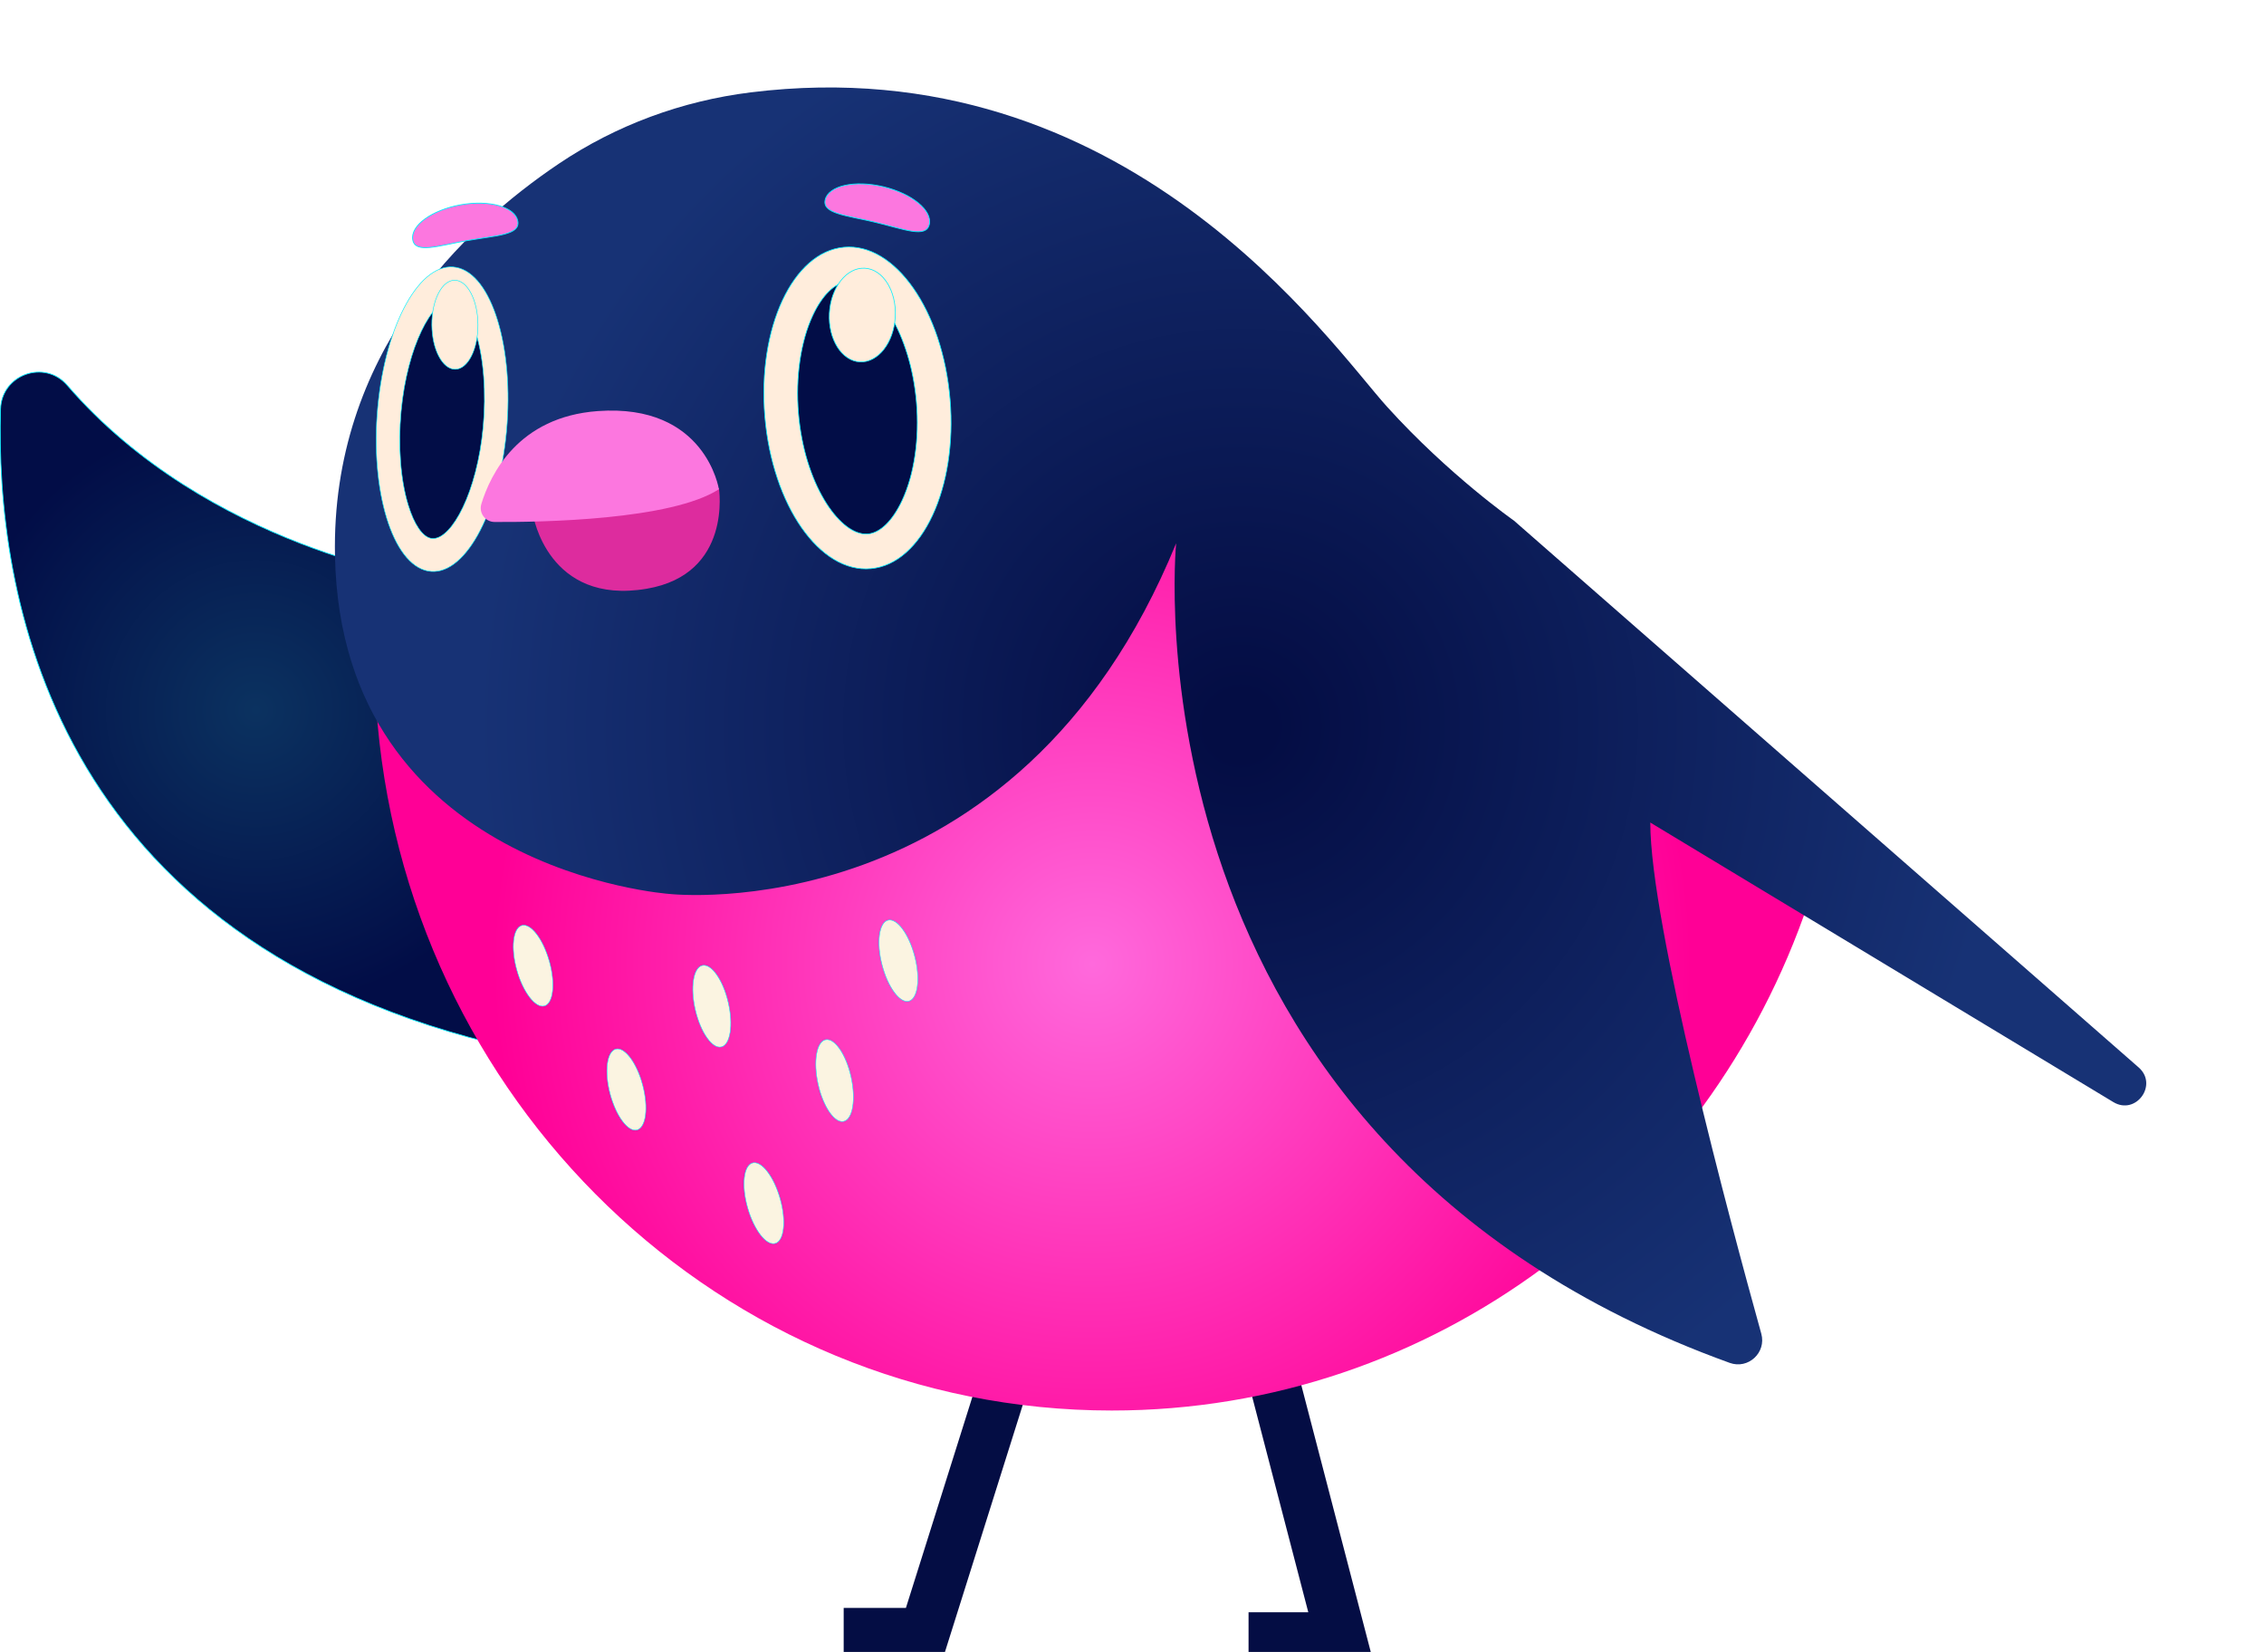 <svg width="673" height="491" viewBox="0 0 673 491" fill="none" xmlns="http://www.w3.org/2000/svg">
<g clip-path="url(#clip0_228_168)">
<path d="M299.921 405.647L274.794 485.424H250.795" stroke="#040D44" stroke-width="15" stroke-miterlimit="10"/>
<path d="M376.942 403.503L398.607 486.711H371.146" stroke="#040D44" stroke-width="15" stroke-miterlimit="10"/>
<path d="M127.251 172.189C127.251 172.189 61.746 162.908 19.995 114.527C13.267 106.732 0.463 111.301 0.166 121.59C-1.367 174.694 13.816 280.137 152.034 311.476L127.257 172.189H127.251Z" fill="url(#paint0_radial_228_168)" stroke="#00F0FF" stroke-width="0.23"/>
<path d="M537.569 268.277L345.757 154.822C303.279 237.813 255.011 248.433 255.011 248.433C151.714 292.822 111.833 209.854 111.833 209.854C119.579 326.826 214.518 419.247 330.499 419.247C426.319 419.247 507.774 356.169 537.569 268.282V268.277Z" fill="url(#paint1_radial_228_168)"/>
<path d="M223.174 27.453C202.75 29.98 183.202 37.169 166.131 48.652C137.789 67.725 98.337 105.165 99.579 165.344C101.513 258.955 199.015 265.709 199.015 265.709C199.015 265.709 302.312 277.289 349.619 161.484C349.619 161.484 332.101 339.344 514.182 405.087C519.68 407.071 525.126 402.033 523.564 396.406C514.256 362.922 490.566 274.727 490.566 244.481L628.212 327.569C634.905 331.612 641.627 322.422 635.74 317.269L450.021 154.73C450.021 154.73 430.713 141.222 412.372 120.955C395.438 102.249 334.904 13.636 223.174 27.453Z" fill="url(#paint2_radial_228_168)"/>
<path d="M135.643 79.471C140.918 80.477 145.232 86.43 147.932 95.26C150.638 104.09 151.725 115.785 150.564 128.252C149.397 140.719 146.199 151.596 141.971 159.105C137.743 166.613 132.486 170.737 127.211 169.73C121.936 168.724 117.622 162.77 114.922 153.941C112.222 145.111 111.129 133.416 112.291 120.949C113.458 108.482 116.656 97.605 120.883 90.096C125.111 82.587 130.369 78.464 135.643 79.471Z" fill="#FFEDDC" stroke="#00F0FF" stroke-width="0.17"/>
<path d="M119.241 122.281C120.151 112.537 122.474 104.262 125.266 98.423C126.661 95.5 128.172 93.19 129.682 91.606C131.192 90.022 132.697 89.17 134.076 89.158C134.299 89.158 134.511 89.175 134.734 89.215C135.992 89.456 137.239 90.474 138.395 92.161C139.551 93.848 140.615 96.198 141.502 99.109C143.796 106.606 144.568 116.746 143.618 126.931C142.709 136.67 140.386 144.945 137.594 150.79C136.198 153.712 134.688 156.022 133.178 157.606C131.667 159.19 130.163 160.043 128.784 160.054C128.561 160.054 128.349 160.037 128.126 159.997C126.867 159.757 125.62 158.739 124.465 157.052C123.309 155.365 122.245 153.008 121.358 150.103C119.064 142.606 118.292 132.461 119.241 122.281Z" fill="#020D47"/>
<path d="M119.241 122.281H119.207M119.241 122.281C120.151 112.537 122.474 104.262 125.266 98.423C126.661 95.5 128.172 93.19 129.682 91.606C131.192 90.022 132.697 89.17 134.076 89.158C134.299 89.158 134.511 89.175 134.734 89.215C135.992 89.456 137.239 90.474 138.395 92.161C139.551 93.848 140.615 96.198 141.502 99.109C143.796 106.606 144.568 116.746 143.618 126.931M119.241 122.281C118.292 132.461 119.064 142.606 121.358 150.103C122.245 153.008 123.309 155.365 124.465 157.052C125.62 158.739 126.867 159.757 128.126 159.997C128.349 160.037 128.561 160.054 128.784 160.054C130.163 160.043 131.667 159.19 133.178 157.606C134.688 156.022 136.198 153.712 137.594 150.79C140.386 144.945 142.709 136.67 143.618 126.931M143.618 126.931H143.653" stroke="#00F0FF" stroke-width="0.17"/>
<path d="M142.074 96.478C142.103 100.138 141.353 103.455 140.129 105.863C138.905 108.265 137.206 109.757 135.318 109.769C133.43 109.78 131.708 108.316 130.449 105.931C129.19 103.547 128.401 100.241 128.372 96.581C128.344 92.921 129.093 89.604 130.317 87.197C131.542 84.789 133.241 83.302 135.129 83.291C137.017 83.279 138.739 84.737 139.997 87.128C141.256 89.513 142.051 92.818 142.074 96.478Z" fill="#FFEDDC" stroke="#00F0FF" stroke-width="0.17"/>
<path d="M213.7 145.065L158.476 153.095C158.476 153.095 162.818 179.984 192.235 174.992C217.825 170.646 213.7 145.065 213.7 145.065Z" fill="#DD2C9E"/>
<path d="M213.7 145.42C213.7 145.42 209.804 119.84 177.692 122.185C154.036 123.912 145.787 140.948 143.086 149.795C142.274 152.454 144.253 155.136 147.028 155.148C161.016 155.228 199.506 154.576 213.7 145.42Z" fill="#FC77DF"/>
<path d="M282.42 118.685C283.53 131.883 281.448 144.116 277.191 153.226C272.935 162.336 266.499 168.312 258.907 169.016C251.315 169.719 243.987 165.03 238.272 156.846C232.556 148.662 228.466 137.008 227.356 123.809C226.246 110.61 228.329 98.377 232.585 89.267C236.847 80.157 243.277 74.181 250.869 73.478C258.461 72.774 265.789 77.463 271.505 85.647C277.22 93.831 281.31 105.486 282.42 118.685Z" fill="#FFEDDC" stroke="#00F0FF" stroke-width="0.21"/>
<path d="M272.426 119.611C273.335 130.391 271.779 141.011 268.158 148.748C266.756 151.751 265.132 154.153 263.404 155.851C261.676 157.55 259.851 158.533 258.043 158.705C257.729 158.733 257.42 158.739 257.099 158.722C255.126 158.619 253.009 157.624 250.921 155.851C248.833 154.084 246.773 151.551 244.908 148.382C241.178 142.046 238.22 133.182 237.356 122.871C236.447 112.091 238.003 101.471 241.624 93.734C243.026 90.731 244.651 88.329 246.378 86.631C248.106 84.933 249.931 83.949 251.739 83.777C252.059 83.749 252.362 83.743 252.683 83.76C254.656 83.863 256.773 84.864 258.861 86.631C260.949 88.398 263.009 90.931 264.874 94.1C268.604 100.436 271.562 109.295 272.426 119.611Z" fill="#020D47"/>
<path d="M272.426 119.611H272.477M272.426 119.611C273.335 130.391 271.779 141.011 268.158 148.748C266.756 151.751 265.131 154.153 263.404 155.851C261.676 157.55 259.851 158.533 258.043 158.705C257.729 158.733 257.42 158.739 257.099 158.722C255.126 158.619 253.009 157.624 250.921 155.851C248.833 154.084 246.773 151.551 244.908 148.382C241.178 142.046 238.22 133.182 237.356 122.871M272.426 119.611C271.562 109.295 268.604 100.436 264.874 94.1C263.009 90.931 260.949 88.398 258.861 86.631C256.773 84.864 254.656 83.863 252.683 83.76C252.362 83.743 252.059 83.749 251.739 83.777C249.931 83.949 248.106 84.933 246.378 86.631C244.651 88.329 243.026 90.731 241.624 93.734C238.003 101.471 236.447 112.091 237.356 122.871M237.356 122.871H237.305" stroke="#00F0FF" stroke-width="0.21"/>
<path d="M266.127 94.151C265.927 98 264.645 101.425 262.74 103.856C260.835 106.28 258.306 107.704 255.606 107.567C252.906 107.424 250.543 105.749 248.901 103.135C247.259 100.522 246.338 96.982 246.538 93.133C246.739 89.284 248.02 85.859 249.925 83.428C251.83 80.998 254.359 79.579 257.059 79.717C259.759 79.854 262.122 81.535 263.77 84.149C265.412 86.762 266.333 90.302 266.133 94.151H266.127Z" fill="#FFEDDC" stroke="#00F0FF" stroke-width="0.21"/>
<path d="M153.928 65.734C154.019 66.254 153.991 66.706 153.853 67.107C153.716 67.507 153.47 67.85 153.121 68.159C152.429 68.776 151.336 69.228 149.94 69.6C148.544 69.972 146.857 70.258 144.974 70.544C144.511 70.618 144.03 70.687 143.544 70.761C142.057 70.984 140.478 71.224 138.847 71.51C137.217 71.796 135.649 72.122 134.179 72.425C133.698 72.522 133.224 72.62 132.766 72.717C130.895 73.094 129.213 73.409 127.777 73.54C126.341 73.672 125.163 73.62 124.293 73.283C123.864 73.111 123.509 72.871 123.246 72.545C122.977 72.219 122.794 71.802 122.703 71.281C122.331 69.2 123.715 66.987 126.301 65.094C128.881 63.206 132.64 61.651 136.959 60.879C141.279 60.107 145.346 60.278 148.418 61.159C151.496 62.045 153.556 63.647 153.928 65.728V65.734Z" fill="#FC77DF" stroke="#00F0FF" stroke-width="0.25"/>
<path d="M260.068 66.032C258.449 65.648 256.882 65.317 255.406 65.008C254.92 64.905 254.45 64.808 253.987 64.711C252.116 64.31 250.446 63.927 249.067 63.475C247.694 63.023 246.624 62.503 245.966 61.846C245.64 61.52 245.411 61.154 245.297 60.748C245.183 60.341 245.177 59.884 245.297 59.369C245.789 57.305 247.946 55.824 251.081 55.114C254.21 54.405 258.289 54.48 262.568 55.498C266.848 56.516 270.521 58.294 272.998 60.336C275.475 62.377 276.734 64.676 276.242 66.741C276.116 67.255 275.91 67.662 275.624 67.976C275.338 68.285 274.972 68.508 274.531 68.651C273.644 68.942 272.46 68.925 271.03 68.708C269.6 68.491 267.929 68.079 266.081 67.593C265.623 67.473 265.16 67.347 264.68 67.221C263.226 66.832 261.676 66.421 260.057 66.037L260.068 66.032Z" fill="#FC77DF" stroke="#00F0FF" stroke-width="0.25"/>
<g style="mix-blend-mode:soft-light">
<path d="M163.287 285.684C164.214 288.99 164.517 292.135 164.248 294.549C164.117 295.755 163.842 296.773 163.436 297.54C163.03 298.306 162.497 298.809 161.84 298.992C161.182 299.175 160.461 299.026 159.717 298.58C158.973 298.14 158.201 297.414 157.457 296.453C155.97 294.531 154.58 291.695 153.653 288.389C152.726 285.084 152.423 281.939 152.692 279.525C152.829 278.319 153.104 277.301 153.51 276.534C153.916 275.768 154.454 275.265 155.112 275.076C155.77 274.887 156.49 275.042 157.24 275.482C157.984 275.923 158.75 276.649 159.488 277.61C160.97 279.531 162.349 282.373 163.281 285.684H163.287Z" fill="#FBF4E1" stroke="#00F0FF" stroke-width="0.15"/>
<path d="M271.911 284.289C272.769 287.612 272.998 290.768 272.677 293.17C272.517 294.377 272.22 295.389 271.796 296.144C271.373 296.899 270.824 297.397 270.16 297.568C269.497 297.74 268.776 297.568 268.043 297.116C267.305 296.659 266.556 295.915 265.835 294.937C264.393 292.987 263.066 290.117 262.208 286.788C261.35 283.46 261.121 280.309 261.441 277.907C261.602 276.7 261.899 275.688 262.322 274.933C262.746 274.178 263.295 273.681 263.959 273.509C264.622 273.338 265.337 273.509 266.075 273.961C266.813 274.418 267.563 275.162 268.284 276.134C269.725 278.084 271.053 280.955 271.911 284.289Z" fill="#FBF4E1" stroke="#00F0FF" stroke-width="0.15"/>
<path d="M216.469 297.928C217.247 301.279 217.407 304.436 217.029 306.832C216.841 308.033 216.52 309.04 216.08 309.783C215.639 310.527 215.079 311.007 214.415 311.167C213.751 311.327 213.036 311.139 212.31 310.664C211.583 310.189 210.851 309.429 210.153 308.439C208.751 306.455 207.498 303.556 206.715 300.204C205.931 296.853 205.776 293.702 206.154 291.3C206.343 290.099 206.663 289.093 207.104 288.349C207.544 287.606 208.105 287.125 208.768 286.971C209.432 286.817 210.147 287 210.874 287.474C211.6 287.949 212.332 288.71 213.03 289.699C214.432 291.683 215.685 294.583 216.469 297.928Z" fill="#FBF4E1" stroke="#00F0FF" stroke-width="0.15"/>
<path d="M231.887 356.254C232.825 359.56 233.128 362.705 232.865 365.118C232.733 366.325 232.459 367.349 232.053 368.115C231.646 368.881 231.109 369.39 230.451 369.573C229.793 369.756 229.072 369.608 228.323 369.167C227.573 368.727 226.806 368.001 226.063 367.04C224.575 365.124 223.185 362.282 222.247 358.982C221.309 355.682 221.005 352.531 221.269 350.118C221.4 348.911 221.675 347.888 222.081 347.121C222.487 346.355 223.025 345.846 223.683 345.663C224.341 345.48 225.067 345.629 225.811 346.063C226.56 346.504 227.327 347.224 228.071 348.185C229.558 350.101 230.948 352.937 231.887 356.249V356.254Z" fill="#FBF4E1" stroke="#00F0FF" stroke-width="0.15"/>
<path d="M191.051 322.559C191.926 325.882 192.172 329.033 191.863 331.441C191.709 332.647 191.417 333.659 190.993 334.414C190.576 335.169 190.027 335.667 189.369 335.844C188.711 336.021 187.99 335.855 187.252 335.404C186.514 334.952 185.759 334.214 185.032 333.242C183.579 331.298 182.24 328.432 181.365 325.11C180.49 321.787 180.244 318.636 180.553 316.229C180.707 315.028 180.999 314.01 181.422 313.255C181.84 312.5 182.389 312.002 183.047 311.825C183.705 311.648 184.426 311.814 185.164 312.265C185.902 312.717 186.657 313.461 187.384 314.427C188.837 316.372 190.175 319.237 191.051 322.559Z" fill="#FBF4E1" stroke="#00F0FF" stroke-width="0.15"/>
<path d="M252.986 320.089C253.73 323.446 253.856 326.602 253.455 328.999C253.255 330.194 252.923 331.2 252.471 331.938C252.025 332.682 251.458 333.156 250.789 333.299C250.12 333.442 249.41 333.259 248.69 332.773C247.969 332.293 247.242 331.526 246.556 330.526C245.177 328.53 243.953 325.613 243.203 322.256C242.454 318.899 242.334 315.743 242.734 313.346C242.934 312.151 243.266 311.145 243.718 310.407C244.17 309.663 244.731 309.189 245.4 309.046C246.069 308.903 246.779 309.086 247.5 309.572C248.22 310.052 248.947 310.819 249.633 311.819C251.012 313.815 252.236 316.732 252.986 320.089Z" fill="#FBF4E1" stroke="#00F0FF" stroke-width="0.15"/>
</g>
</g>
<defs>
<radialGradient id="paint0_radial_228_168" cx="0" cy="0" r="1" gradientUnits="userSpaceOnUse" gradientTransform="translate(76.048 211.043) scale(89.075 89.041)">
<stop stop-color="#0B3260"/>
<stop offset="1" stop-color="#020D47"/>
</radialGradient>
<radialGradient id="paint1_radial_228_168" cx="0" cy="0" r="1" gradientUnits="userSpaceOnUse" gradientTransform="translate(324.698 286.565) scale(177.384 177.317)">
<stop stop-color="#FF69DC"/>
<stop offset="1" stop-color="#FF0096"/>
</radialGradient>
<radialGradient id="paint2_radial_228_168" cx="0" cy="0" r="1" gradientUnits="userSpaceOnUse" gradientTransform="translate(368.772 215.767) scale(315.464 315.345)">
<stop offset="0.03" stop-color="#040D44"/>
<stop offset="0.72" stop-color="#173275"/>
</radialGradient>
<clipPath id="clip0_228_168">
<rect width="638" height="465" fill="white" transform="translate(0 26)"/>
</clipPath>
</defs>
</svg>

